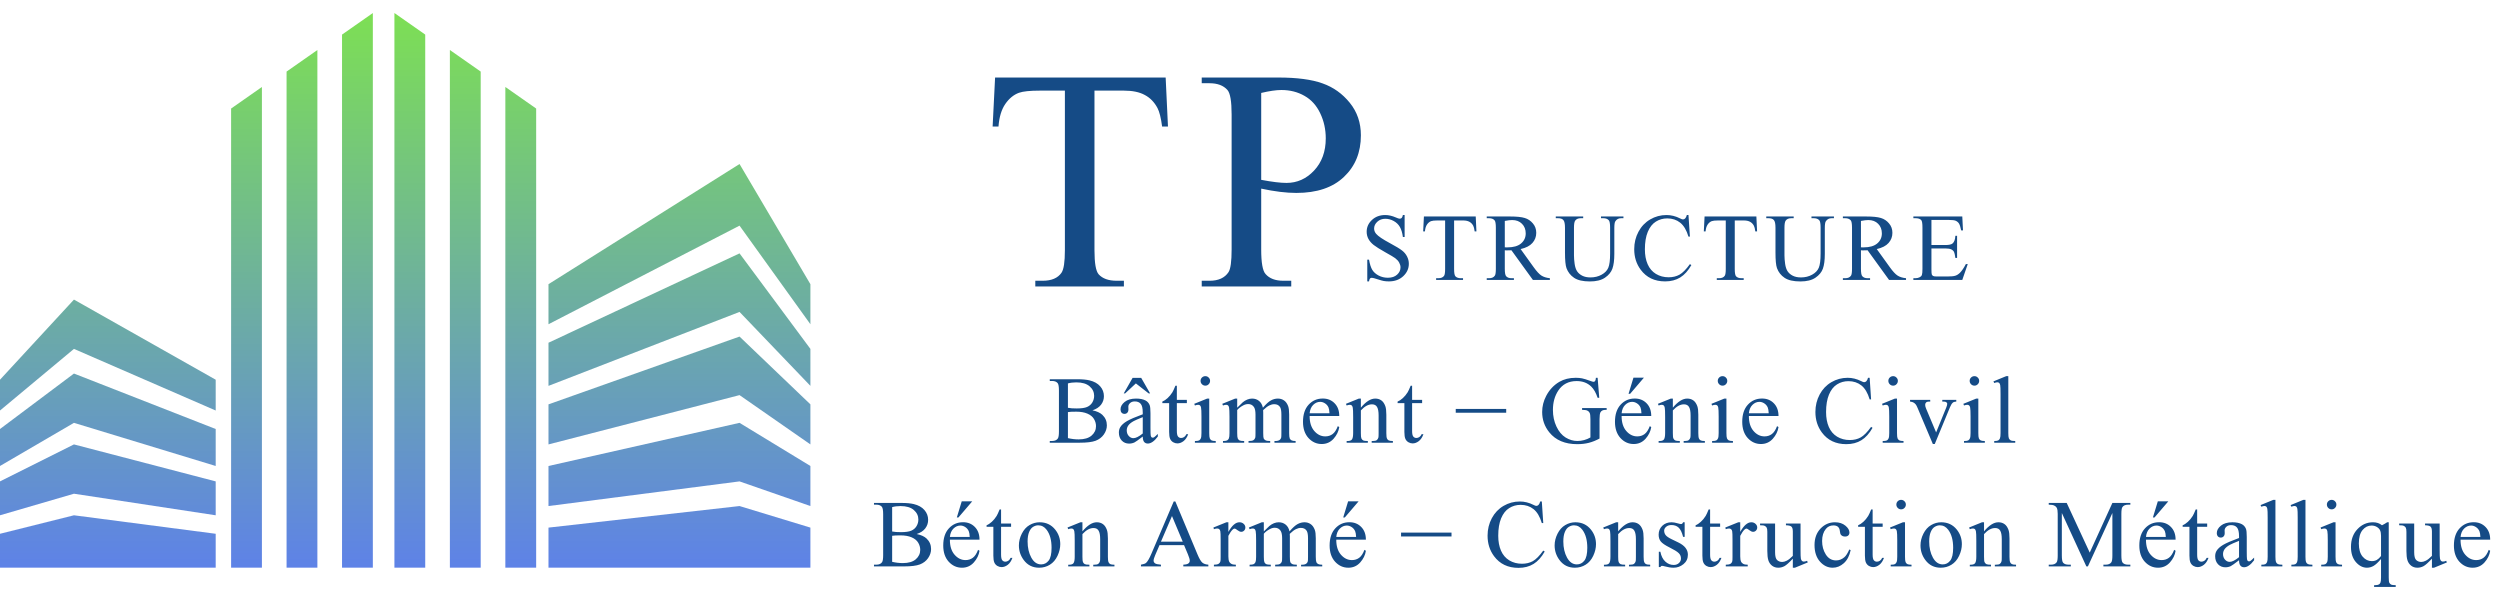 <svg width="384" height="91" viewBox="0 0 384 91" fill="none" xmlns="http://www.w3.org/2000/svg">
<path d="M0 58.323V63.056L11.359 53.59L33.131 63.056V58.323L11.359 46.017L0 58.323Z" fill="url(#paint0_linear_74_192)"/>
<path d="M0 71.575L11.359 64.949L33.131 71.575V65.895L11.359 57.376L0 65.895V71.575Z" fill="url(#paint1_linear_74_192)"/>
<path d="M0 73.942V79.148L11.359 75.835L33.131 79.148V73.942L11.359 68.262L0 73.942Z" fill="url(#paint2_linear_74_192)"/>
<path d="M0 87.194H33.131V81.988L11.359 79.148L0 81.988V87.194Z" fill="url(#paint3_linear_74_192)"/>
<path d="M35.498 16.672V87.194H40.23V13.359L35.498 16.672Z" fill="url(#paint4_linear_74_192)"/>
<path d="M44.017 10.993V87.194H48.75V7.68L44.017 10.993Z" fill="url(#paint5_linear_74_192)"/>
<path d="M57.269 2V87.194H52.536V5.313L57.269 2Z" fill="url(#paint6_linear_74_192)"/>
<path d="M60.582 2V87.194H65.315V5.313L60.582 2Z" fill="url(#paint7_linear_74_192)"/>
<path d="M69.102 7.68V87.194H73.835V10.993L69.102 7.68Z" fill="url(#paint8_linear_74_192)"/>
<path d="M82.354 16.672V87.194H77.621V13.359L82.354 16.672Z" fill="url(#paint9_linear_74_192)"/>
<path d="M84.247 81.041V87.194H124.478V81.041L113.592 77.728L84.247 81.041Z" fill="url(#paint10_linear_74_192)"/>
<path d="M84.247 71.575V77.728L113.592 73.942L124.478 77.728V71.575L113.592 64.949L84.247 71.575Z" fill="url(#paint11_linear_74_192)"/>
<path d="M84.247 62.109V68.262L113.592 60.689L124.478 68.262V62.109L113.592 51.697L84.247 62.109Z" fill="url(#paint12_linear_74_192)"/>
<path d="M84.247 59.269L113.592 47.91L124.478 59.269V53.59L113.592 38.917L84.247 52.643V59.269Z" fill="url(#paint13_linear_74_192)"/>
<path d="M84.247 43.65L113.592 25.192L124.478 43.65V49.803L113.592 34.658L84.247 49.803V43.65Z" fill="url(#paint14_linear_74_192)"/>
<path d="M215.75 33.029V36.401H215.484C215.398 35.754 215.242 35.238 215.017 34.855C214.797 34.471 214.48 34.167 214.068 33.942C213.656 33.717 213.23 33.604 212.789 33.604C212.29 33.604 211.878 33.757 211.552 34.064C211.226 34.366 211.063 34.711 211.063 35.099C211.063 35.397 211.166 35.667 211.372 35.912C211.67 36.271 212.376 36.75 213.493 37.349C214.404 37.838 215.024 38.215 215.355 38.478C215.691 38.737 215.947 39.044 216.124 39.398C216.306 39.753 216.397 40.124 216.397 40.513C216.397 41.251 216.11 41.888 215.535 42.425C214.964 42.957 214.229 43.223 213.328 43.223C213.045 43.223 212.779 43.201 212.53 43.158C212.381 43.134 212.072 43.048 211.602 42.899C211.138 42.746 210.843 42.669 210.718 42.669C210.598 42.669 210.502 42.705 210.431 42.777C210.364 42.849 210.313 42.998 210.28 43.223H210.014V39.88H210.28C210.404 40.58 210.572 41.105 210.783 41.454C210.994 41.799 211.315 42.087 211.746 42.317C212.182 42.547 212.659 42.662 213.177 42.662C213.776 42.662 214.248 42.504 214.593 42.188C214.943 41.871 215.118 41.498 215.118 41.066C215.118 40.827 215.051 40.584 214.917 40.34C214.787 40.096 214.583 39.868 214.305 39.657C214.119 39.513 213.608 39.209 212.774 38.744C211.94 38.275 211.346 37.901 210.991 37.623C210.641 37.345 210.375 37.038 210.193 36.703C210.011 36.367 209.92 35.998 209.92 35.595C209.92 34.896 210.189 34.294 210.725 33.791C211.262 33.283 211.945 33.029 212.774 33.029C213.292 33.029 213.841 33.156 214.42 33.41C214.689 33.53 214.878 33.59 214.988 33.59C215.113 33.59 215.214 33.554 215.29 33.482C215.372 33.405 215.437 33.254 215.484 33.029H215.75ZM226.671 33.252L226.779 35.538H226.506C226.453 35.135 226.381 34.848 226.29 34.675C226.142 34.397 225.943 34.194 225.694 34.064C225.449 33.93 225.126 33.863 224.723 33.863H223.35V41.311C223.35 41.91 223.415 42.283 223.544 42.432C223.726 42.633 224.007 42.734 224.385 42.734H224.723V43H220.589V42.734H220.935C221.347 42.734 221.639 42.609 221.812 42.36C221.917 42.207 221.97 41.857 221.97 41.311V33.863H220.798C220.343 33.863 220.019 33.896 219.827 33.964C219.578 34.054 219.365 34.23 219.188 34.488C219.01 34.747 218.905 35.097 218.871 35.538H218.598L218.713 33.252H226.671ZM238.06 43H235.457L232.157 38.442C231.913 38.452 231.714 38.457 231.561 38.457C231.498 38.457 231.431 38.457 231.359 38.457C231.288 38.452 231.213 38.447 231.137 38.442V41.275C231.137 41.888 231.204 42.269 231.338 42.418C231.52 42.629 231.793 42.734 232.157 42.734H232.538V43H228.362V42.734H228.728C229.14 42.734 229.435 42.6 229.612 42.331C229.713 42.183 229.763 41.831 229.763 41.275V34.977C229.763 34.364 229.696 33.983 229.562 33.834C229.375 33.623 229.097 33.518 228.728 33.518H228.362V33.252H231.913C232.948 33.252 233.71 33.328 234.199 33.482C234.693 33.63 235.11 33.908 235.45 34.316C235.795 34.718 235.968 35.2 235.968 35.761C235.968 36.36 235.771 36.88 235.378 37.321C234.99 37.762 234.386 38.073 233.566 38.255L235.579 41.052C236.039 41.694 236.435 42.12 236.766 42.331C237.096 42.542 237.528 42.676 238.06 42.734V43ZM231.137 37.989C231.228 37.989 231.307 37.992 231.374 37.996C231.441 37.996 231.496 37.996 231.539 37.996C232.469 37.996 233.169 37.795 233.638 37.393C234.113 36.99 234.35 36.477 234.35 35.854C234.35 35.245 234.158 34.752 233.775 34.373C233.396 33.99 232.893 33.798 232.265 33.798C231.987 33.798 231.611 33.844 231.137 33.935V37.989ZM245.911 33.518V33.252H249.361V33.518H248.995C248.611 33.518 248.317 33.678 248.111 33.999C248.01 34.148 247.96 34.493 247.96 35.035V38.989C247.96 39.966 247.861 40.726 247.665 41.267C247.473 41.804 247.092 42.267 246.522 42.655C245.956 43.038 245.185 43.23 244.207 43.23C243.143 43.23 242.335 43.045 241.784 42.676C241.233 42.307 240.843 41.811 240.612 41.188C240.459 40.762 240.382 39.962 240.382 38.787V34.977C240.382 34.378 240.299 33.985 240.131 33.798C239.968 33.611 239.702 33.518 239.333 33.518H238.966V33.252H243.179V33.518H242.805C242.403 33.518 242.115 33.645 241.942 33.899C241.823 34.071 241.763 34.431 241.763 34.977V39.226C241.763 39.604 241.796 40.038 241.863 40.527C241.935 41.016 242.062 41.397 242.244 41.67C242.426 41.943 242.688 42.169 243.028 42.346C243.373 42.523 243.795 42.612 244.293 42.612C244.931 42.612 245.501 42.473 246.004 42.195C246.507 41.917 246.85 41.562 247.032 41.131C247.219 40.695 247.313 39.959 247.313 38.924V34.977C247.313 34.368 247.245 33.987 247.111 33.834C246.924 33.623 246.646 33.518 246.277 33.518H245.911ZM259.348 33.029L259.571 36.343H259.348C259.051 35.351 258.626 34.637 258.075 34.201C257.524 33.765 256.863 33.547 256.091 33.547C255.444 33.547 254.859 33.712 254.337 34.042C253.815 34.368 253.403 34.891 253.101 35.61C252.803 36.329 252.655 37.222 252.655 38.291C252.655 39.173 252.796 39.938 253.079 40.584C253.362 41.231 253.786 41.728 254.351 42.073C254.922 42.418 255.571 42.59 256.3 42.59C256.932 42.59 257.491 42.456 257.975 42.188C258.459 41.914 258.991 41.375 259.571 40.57L259.793 40.714C259.305 41.581 258.734 42.216 258.083 42.619C257.431 43.022 256.657 43.223 255.76 43.223C254.145 43.223 252.894 42.624 252.008 41.426C251.346 40.534 251.016 39.485 251.016 38.277C251.016 37.304 251.234 36.41 251.67 35.595C252.106 34.781 252.705 34.15 253.467 33.705C254.234 33.254 255.07 33.029 255.976 33.029C256.681 33.029 257.376 33.201 258.061 33.547C258.262 33.652 258.406 33.705 258.492 33.705C258.622 33.705 258.734 33.659 258.83 33.568C258.955 33.439 259.043 33.259 259.096 33.029H259.348ZM269.78 33.252L269.888 35.538H269.614C269.562 35.135 269.49 34.848 269.399 34.675C269.25 34.397 269.051 34.194 268.802 34.064C268.558 33.93 268.234 33.863 267.832 33.863H266.459V41.311C266.459 41.91 266.523 42.283 266.653 42.432C266.835 42.633 267.115 42.734 267.494 42.734H267.832V43H263.698V42.734H264.043C264.455 42.734 264.748 42.609 264.92 42.36C265.026 42.207 265.078 41.857 265.078 41.311V33.863H263.906C263.451 33.863 263.128 33.896 262.936 33.964C262.687 34.054 262.473 34.23 262.296 34.488C262.119 34.747 262.013 35.097 261.98 35.538H261.707L261.822 33.252H269.78ZM278.242 33.518V33.252H281.693V33.518H281.326C280.943 33.518 280.648 33.678 280.442 33.999C280.341 34.148 280.291 34.493 280.291 35.035V38.989C280.291 39.966 280.193 40.726 279.996 41.267C279.805 41.804 279.423 42.267 278.853 42.655C278.288 43.038 277.516 43.23 276.538 43.23C275.474 43.23 274.667 43.045 274.116 42.676C273.564 42.307 273.174 41.811 272.944 41.188C272.79 40.762 272.714 39.962 272.714 38.787V34.977C272.714 34.378 272.63 33.985 272.462 33.798C272.299 33.611 272.033 33.518 271.664 33.518H271.298V33.252H275.51V33.518H275.136C274.734 33.518 274.446 33.645 274.274 33.899C274.154 34.071 274.094 34.431 274.094 34.977V39.226C274.094 39.604 274.128 40.038 274.195 40.527C274.267 41.016 274.394 41.397 274.576 41.67C274.758 41.943 275.019 42.169 275.359 42.346C275.704 42.523 276.126 42.612 276.625 42.612C277.262 42.612 277.832 42.473 278.336 42.195C278.839 41.917 279.181 41.562 279.364 41.131C279.55 40.695 279.644 39.959 279.644 38.924V34.977C279.644 34.368 279.577 33.987 279.443 33.834C279.256 33.623 278.978 33.518 278.609 33.518H278.242ZM292.765 43H290.162L286.863 38.442C286.618 38.452 286.419 38.457 286.266 38.457C286.204 38.457 286.136 38.457 286.065 38.457C285.993 38.452 285.918 38.447 285.842 38.442V41.275C285.842 41.888 285.909 42.269 286.043 42.418C286.225 42.629 286.498 42.734 286.863 42.734H287.244V43H283.067V42.734H283.433C283.846 42.734 284.14 42.6 284.318 42.331C284.418 42.183 284.469 41.831 284.469 41.275V34.977C284.469 34.364 284.402 33.983 284.267 33.834C284.08 33.623 283.802 33.518 283.433 33.518H283.067V33.252H286.618C287.653 33.252 288.415 33.328 288.904 33.482C289.398 33.63 289.815 33.908 290.155 34.316C290.5 34.718 290.673 35.2 290.673 35.761C290.673 36.36 290.476 36.88 290.083 37.321C289.695 37.762 289.091 38.073 288.272 38.255L290.284 41.052C290.745 41.694 291.14 42.12 291.471 42.331C291.801 42.542 292.233 42.676 292.765 42.734V43ZM285.842 37.989C285.933 37.989 286.012 37.992 286.079 37.996C286.146 37.996 286.201 37.996 286.244 37.996C287.174 37.996 287.874 37.795 288.343 37.393C288.818 36.99 289.055 36.477 289.055 35.854C289.055 35.245 288.863 34.752 288.48 34.373C288.101 33.99 287.598 33.798 286.97 33.798C286.692 33.798 286.316 33.844 285.842 33.935V37.989ZM296.669 33.784V37.637H298.811C299.367 37.637 299.739 37.553 299.926 37.385C300.175 37.165 300.314 36.777 300.343 36.221H300.609V39.614H300.343C300.276 39.139 300.209 38.835 300.141 38.701C300.055 38.533 299.914 38.401 299.717 38.306C299.521 38.21 299.219 38.162 298.811 38.162H296.669V41.375C296.669 41.807 296.688 42.07 296.727 42.166C296.765 42.257 296.832 42.331 296.928 42.389C297.024 42.442 297.206 42.468 297.474 42.468H299.128C299.679 42.468 300.079 42.43 300.328 42.353C300.578 42.276 300.817 42.125 301.047 41.9C301.344 41.603 301.649 41.155 301.96 40.556H302.248L301.407 43H293.894V42.734H294.239C294.469 42.734 294.687 42.679 294.893 42.569C295.047 42.492 295.15 42.377 295.203 42.224C295.26 42.07 295.289 41.756 295.289 41.282V34.948C295.289 34.33 295.227 33.949 295.102 33.805C294.929 33.614 294.642 33.518 294.239 33.518H293.894V33.252H301.407L301.515 35.387H301.234C301.133 34.874 301.021 34.522 300.896 34.33C300.776 34.138 300.597 33.992 300.357 33.892C300.165 33.82 299.827 33.784 299.343 33.784H296.669Z" fill="#154B86"/>
<path d="M167.801 63.025C168.477 63.169 168.982 63.399 169.318 63.715C169.783 64.156 170.015 64.695 170.015 65.333C170.015 65.817 169.862 66.282 169.555 66.728C169.248 67.168 168.826 67.492 168.29 67.698C167.758 67.899 166.943 68 165.845 68H161.244V67.734H161.611C162.018 67.734 162.311 67.605 162.488 67.346C162.598 67.178 162.653 66.821 162.653 66.275V59.977C162.653 59.373 162.584 58.992 162.445 58.834C162.258 58.623 161.98 58.518 161.611 58.518H161.244V58.252H165.457C166.243 58.252 166.873 58.309 167.348 58.424C168.067 58.597 168.616 58.904 168.994 59.344C169.373 59.781 169.562 60.284 169.562 60.854C169.562 61.343 169.413 61.782 169.116 62.17C168.819 62.553 168.381 62.838 167.801 63.025ZM164.034 62.637C164.211 62.671 164.412 62.697 164.638 62.716C164.868 62.73 165.119 62.738 165.392 62.738C166.092 62.738 166.617 62.663 166.967 62.515C167.321 62.361 167.592 62.129 167.779 61.818C167.966 61.506 168.06 61.166 168.06 60.797C168.06 60.226 167.827 59.74 167.362 59.337C166.897 58.935 166.219 58.733 165.328 58.733C164.848 58.733 164.417 58.786 164.034 58.892V62.637ZM164.034 67.296C164.59 67.425 165.138 67.49 165.68 67.49C166.547 67.49 167.209 67.296 167.664 66.907C168.119 66.514 168.347 66.03 168.347 65.455C168.347 65.076 168.244 64.712 168.038 64.362C167.832 64.013 167.496 63.737 167.032 63.536C166.567 63.334 165.992 63.234 165.306 63.234C165.009 63.234 164.755 63.239 164.544 63.248C164.333 63.258 164.163 63.275 164.034 63.298V67.296ZM175.527 67.051C174.851 67.573 174.427 67.875 174.254 67.957C173.995 68.077 173.72 68.137 173.427 68.137C172.972 68.137 172.596 67.981 172.299 67.669C172.006 67.358 171.86 66.948 171.86 66.44C171.86 66.119 171.932 65.841 172.076 65.606C172.272 65.28 172.613 64.973 173.097 64.686C173.586 64.398 174.396 64.049 175.527 63.636V63.377C175.527 62.721 175.421 62.27 175.21 62.026C175.004 61.782 174.702 61.659 174.304 61.659C174.003 61.659 173.763 61.741 173.586 61.904C173.403 62.067 173.312 62.254 173.312 62.465L173.327 62.882C173.327 63.102 173.269 63.272 173.154 63.392C173.044 63.512 172.898 63.572 172.716 63.572C172.538 63.572 172.392 63.509 172.277 63.385C172.167 63.26 172.112 63.09 172.112 62.874C172.112 62.462 172.323 62.084 172.744 61.738C173.166 61.393 173.758 61.221 174.52 61.221C175.105 61.221 175.584 61.319 175.958 61.516C176.241 61.664 176.449 61.897 176.583 62.213C176.67 62.419 176.713 62.841 176.713 63.478V65.714C176.713 66.342 176.725 66.728 176.749 66.871C176.773 67.01 176.811 67.104 176.864 67.152C176.921 67.2 176.986 67.224 177.058 67.224C177.135 67.224 177.202 67.207 177.259 67.173C177.36 67.111 177.554 66.936 177.841 66.648V67.051C177.305 67.77 176.792 68.129 176.303 68.129C176.068 68.129 175.881 68.048 175.742 67.885C175.603 67.722 175.531 67.444 175.527 67.051ZM175.527 66.584V64.075C174.803 64.362 174.336 64.566 174.125 64.686C173.746 64.897 173.475 65.117 173.312 65.347C173.149 65.577 173.068 65.829 173.068 66.102C173.068 66.447 173.171 66.735 173.377 66.965C173.583 67.19 173.82 67.303 174.089 67.303C174.453 67.303 174.932 67.063 175.527 66.584ZM173.967 58.043H175.289L176.655 60.423H176.432L174.47 58.892L172.824 60.423H172.608L173.967 58.043ZM180.765 59.251V61.415H182.303V61.918H180.765V66.188C180.765 66.615 180.825 66.903 180.945 67.051C181.069 67.2 181.228 67.274 181.419 67.274C181.577 67.274 181.731 67.226 181.879 67.13C182.028 67.029 182.143 66.883 182.224 66.692H182.505C182.337 67.161 182.1 67.516 181.793 67.756C181.486 67.99 181.17 68.108 180.844 68.108C180.624 68.108 180.408 68.048 180.197 67.928C179.986 67.803 179.83 67.629 179.73 67.403C179.629 67.173 179.579 66.821 179.579 66.347V61.918H178.536V61.681C178.8 61.575 179.068 61.398 179.342 61.149C179.62 60.895 179.866 60.595 180.082 60.25C180.192 60.068 180.346 59.735 180.542 59.251H180.765ZM185.141 57.777C185.342 57.777 185.512 57.849 185.651 57.993C185.795 58.132 185.867 58.302 185.867 58.503C185.867 58.705 185.795 58.877 185.651 59.021C185.512 59.165 185.342 59.237 185.141 59.237C184.94 59.237 184.767 59.165 184.623 59.021C184.479 58.877 184.408 58.705 184.408 58.503C184.408 58.302 184.477 58.132 184.616 57.993C184.76 57.849 184.935 57.777 185.141 57.777ZM185.738 61.221V66.512C185.738 66.924 185.766 67.2 185.824 67.339C185.886 67.473 185.975 67.573 186.09 67.641C186.21 67.708 186.425 67.741 186.737 67.741V68H183.538V67.741C183.859 67.741 184.074 67.71 184.185 67.648C184.295 67.585 184.381 67.482 184.444 67.339C184.511 67.195 184.544 66.919 184.544 66.512V63.974C184.544 63.26 184.523 62.798 184.479 62.587C184.446 62.433 184.393 62.328 184.321 62.27C184.249 62.208 184.151 62.177 184.027 62.177C183.892 62.177 183.729 62.213 183.538 62.285L183.437 62.026L185.421 61.221H185.738ZM190.034 62.623C190.513 62.143 190.796 61.868 190.883 61.796C191.098 61.614 191.331 61.472 191.58 61.372C191.829 61.271 192.076 61.221 192.32 61.221C192.732 61.221 193.087 61.341 193.384 61.58C193.681 61.82 193.88 62.167 193.981 62.623C194.475 62.047 194.892 61.671 195.232 61.494C195.572 61.312 195.922 61.221 196.281 61.221C196.631 61.221 196.94 61.312 197.209 61.494C197.482 61.671 197.698 61.964 197.856 62.371C197.961 62.649 198.014 63.085 198.014 63.679V66.512C198.014 66.924 198.045 67.207 198.107 67.36C198.155 67.466 198.244 67.557 198.373 67.633C198.503 67.705 198.714 67.741 199.006 67.741V68H195.757V67.741H195.893C196.176 67.741 196.396 67.686 196.555 67.576C196.665 67.499 196.744 67.377 196.792 67.209C196.811 67.128 196.821 66.895 196.821 66.512V63.679C196.821 63.143 196.756 62.764 196.627 62.544C196.44 62.237 196.14 62.084 195.728 62.084C195.474 62.084 195.217 62.148 194.959 62.278C194.705 62.402 194.396 62.637 194.031 62.982L194.017 63.061L194.031 63.37V66.512C194.031 66.962 194.055 67.243 194.103 67.353C194.156 67.463 194.252 67.557 194.391 67.633C194.53 67.705 194.767 67.741 195.102 67.741V68H191.774V67.741C192.138 67.741 192.387 67.698 192.522 67.612C192.661 67.525 192.756 67.396 192.809 67.224C192.833 67.142 192.845 66.905 192.845 66.512V63.679C192.845 63.143 192.766 62.757 192.608 62.522C192.397 62.215 192.102 62.062 191.724 62.062C191.465 62.062 191.208 62.131 190.954 62.27C190.557 62.481 190.25 62.718 190.034 62.982V66.512C190.034 66.943 190.063 67.224 190.12 67.353C190.183 67.482 190.271 67.581 190.386 67.648C190.506 67.71 190.746 67.741 191.105 67.741V68H187.849V67.741C188.151 67.741 188.362 67.71 188.481 67.648C188.601 67.581 188.692 67.478 188.755 67.339C188.817 67.195 188.848 66.919 188.848 66.512V63.996C188.848 63.272 188.826 62.805 188.783 62.594C188.75 62.436 188.697 62.328 188.625 62.27C188.553 62.208 188.455 62.177 188.33 62.177C188.196 62.177 188.036 62.213 187.849 62.285L187.741 62.026L189.725 61.221H190.034V62.623ZM201.16 63.895C201.156 64.873 201.393 65.64 201.872 66.196C202.351 66.751 202.915 67.029 203.562 67.029C203.993 67.029 204.367 66.912 204.683 66.677C205.004 66.438 205.273 66.03 205.488 65.455L205.711 65.599C205.61 66.255 205.318 66.855 204.834 67.396C204.35 67.933 203.744 68.201 203.015 68.201C202.224 68.201 201.546 67.895 200.981 67.281C200.42 66.663 200.14 65.834 200.14 64.794C200.14 63.667 200.427 62.79 201.002 62.163C201.582 61.53 202.308 61.214 203.181 61.214C203.919 61.214 204.525 61.458 204.999 61.947C205.474 62.431 205.711 63.08 205.711 63.895H201.16ZM201.16 63.478H204.209C204.185 63.056 204.134 62.759 204.058 62.587C203.938 62.318 203.758 62.107 203.518 61.954C203.284 61.801 203.037 61.724 202.778 61.724C202.38 61.724 202.023 61.88 201.707 62.191C201.395 62.498 201.213 62.927 201.16 63.478ZM209.03 62.615C209.802 61.686 210.537 61.221 211.237 61.221C211.597 61.221 211.906 61.312 212.164 61.494C212.423 61.671 212.629 61.966 212.783 62.378C212.888 62.666 212.941 63.107 212.941 63.701V66.512C212.941 66.929 212.974 67.212 213.041 67.36C213.094 67.48 213.178 67.573 213.293 67.641C213.413 67.708 213.631 67.741 213.947 67.741V68H210.691V67.741H210.827C211.134 67.741 211.347 67.696 211.467 67.605C211.592 67.509 211.678 67.37 211.726 67.188C211.745 67.116 211.755 66.891 211.755 66.512V63.816C211.755 63.217 211.676 62.783 211.517 62.515C211.364 62.242 211.103 62.105 210.734 62.105C210.164 62.105 209.596 62.417 209.03 63.04V66.512C209.03 66.958 209.056 67.233 209.109 67.339C209.176 67.478 209.267 67.581 209.382 67.648C209.502 67.71 209.742 67.741 210.101 67.741V68H206.845V67.741H206.988C207.324 67.741 207.549 67.657 207.664 67.49C207.784 67.317 207.844 66.991 207.844 66.512V64.068C207.844 63.277 207.825 62.795 207.786 62.623C207.753 62.45 207.698 62.333 207.621 62.27C207.549 62.208 207.451 62.177 207.326 62.177C207.192 62.177 207.032 62.213 206.845 62.285L206.737 62.026L208.721 61.221H209.03V62.615ZM216.9 59.251V61.415H218.438V61.918H216.9V66.188C216.9 66.615 216.96 66.903 217.079 67.051C217.204 67.2 217.362 67.274 217.554 67.274C217.712 67.274 217.865 67.226 218.014 67.13C218.163 67.029 218.278 66.883 218.359 66.692H218.639C218.472 67.161 218.234 67.516 217.928 67.756C217.621 67.99 217.305 68.108 216.979 68.108C216.758 68.108 216.543 68.048 216.332 67.928C216.121 67.803 215.965 67.629 215.864 67.403C215.764 67.173 215.713 66.821 215.713 66.347V61.918H214.671V61.681C214.935 61.575 215.203 61.398 215.476 61.149C215.754 60.895 216.001 60.595 216.217 60.25C216.327 60.068 216.48 59.735 216.677 59.251H216.9ZM231.352 63.399H223.602V62.81H231.352V63.399ZM245.395 58.029L245.646 61.106H245.395C245.141 60.339 244.812 59.761 244.41 59.373C243.83 58.812 243.085 58.532 242.174 58.532C240.933 58.532 239.989 59.023 239.342 60.006C238.8 60.835 238.529 61.822 238.529 62.968C238.529 63.898 238.709 64.746 239.068 65.513C239.428 66.279 239.898 66.843 240.477 67.202C241.062 67.557 241.661 67.734 242.275 67.734C242.634 67.734 242.982 67.689 243.317 67.597C243.653 67.506 243.976 67.372 244.288 67.195V64.377C244.288 63.888 244.249 63.569 244.173 63.421C244.101 63.267 243.986 63.152 243.828 63.076C243.674 62.994 243.401 62.953 243.008 62.953V62.68H246.782V62.953H246.602C246.229 62.953 245.972 63.078 245.833 63.327C245.737 63.505 245.689 63.854 245.689 64.377V67.36C245.138 67.657 244.594 67.875 244.058 68.014C243.521 68.153 242.924 68.223 242.268 68.223C240.384 68.223 238.953 67.619 237.976 66.411C237.242 65.505 236.876 64.461 236.876 63.277C236.876 62.419 237.082 61.597 237.494 60.811C237.983 59.877 238.654 59.158 239.507 58.654C240.221 58.237 241.065 58.029 242.037 58.029C242.392 58.029 242.713 58.058 243.001 58.115C243.293 58.173 243.705 58.3 244.237 58.496C244.506 58.597 244.685 58.647 244.776 58.647C244.868 58.647 244.944 58.606 245.007 58.525C245.074 58.439 245.114 58.273 245.129 58.029H245.395ZM249.08 63.895C249.076 64.873 249.313 65.64 249.792 66.196C250.271 66.751 250.834 67.029 251.481 67.029C251.913 67.029 252.287 66.912 252.603 66.677C252.924 66.438 253.192 66.03 253.408 65.455L253.631 65.599C253.53 66.255 253.238 66.855 252.754 67.396C252.27 67.933 251.664 68.201 250.935 68.201C250.144 68.201 249.466 67.895 248.901 67.281C248.34 66.663 248.06 65.834 248.06 64.794C248.06 63.667 248.347 62.79 248.922 62.163C249.502 61.53 250.228 61.214 251.1 61.214C251.839 61.214 252.445 61.458 252.919 61.947C253.394 62.431 253.631 63.08 253.631 63.895H249.08ZM249.08 63.478H252.128C252.105 63.056 252.054 62.759 251.978 62.587C251.858 62.318 251.678 62.107 251.438 61.954C251.203 61.801 250.957 61.724 250.698 61.724C250.3 61.724 249.943 61.88 249.627 62.191C249.315 62.498 249.133 62.927 249.08 63.478ZM252.509 58.007L250.389 60.487H250.144L250.899 58.007H252.509ZM256.95 62.615C257.722 61.686 258.457 61.221 259.157 61.221C259.516 61.221 259.826 61.312 260.084 61.494C260.343 61.671 260.549 61.966 260.703 62.378C260.808 62.666 260.861 63.107 260.861 63.701V66.512C260.861 66.929 260.894 67.212 260.961 67.36C261.014 67.48 261.098 67.573 261.213 67.641C261.333 67.708 261.551 67.741 261.867 67.741V68H258.611V67.741H258.747C259.054 67.741 259.267 67.696 259.387 67.605C259.512 67.509 259.598 67.37 259.646 67.188C259.665 67.116 259.675 66.891 259.675 66.512V63.816C259.675 63.217 259.596 62.783 259.437 62.515C259.284 62.242 259.023 62.105 258.654 62.105C258.083 62.105 257.516 62.417 256.95 63.04V66.512C256.95 66.958 256.976 67.233 257.029 67.339C257.096 67.478 257.187 67.581 257.302 67.648C257.422 67.71 257.662 67.741 258.021 67.741V68H254.765V67.741H254.908C255.244 67.741 255.469 67.657 255.584 67.49C255.704 67.317 255.764 66.991 255.764 66.512V64.068C255.764 63.277 255.745 62.795 255.706 62.623C255.673 62.45 255.618 62.333 255.541 62.27C255.469 62.208 255.371 62.177 255.246 62.177C255.112 62.177 254.951 62.213 254.765 62.285L254.657 62.026L256.641 61.221H256.95V62.615ZM264.582 57.777C264.784 57.777 264.954 57.849 265.093 57.993C265.237 58.132 265.308 58.302 265.308 58.503C265.308 58.705 265.237 58.877 265.093 59.021C264.954 59.165 264.784 59.237 264.582 59.237C264.381 59.237 264.209 59.165 264.065 59.021C263.921 58.877 263.849 58.705 263.849 58.503C263.849 58.302 263.919 58.132 264.058 57.993C264.201 57.849 264.376 57.777 264.582 57.777ZM265.179 61.221V66.512C265.179 66.924 265.208 67.2 265.265 67.339C265.328 67.473 265.416 67.573 265.531 67.641C265.651 67.708 265.867 67.741 266.178 67.741V68H262.979V67.741C263.3 67.741 263.516 67.71 263.626 67.648C263.736 67.585 263.823 67.482 263.885 67.339C263.952 67.195 263.986 66.919 263.986 66.512V63.974C263.986 63.26 263.964 62.798 263.921 62.587C263.887 62.433 263.835 62.328 263.763 62.27C263.691 62.208 263.593 62.177 263.468 62.177C263.334 62.177 263.171 62.213 262.979 62.285L262.879 62.026L264.863 61.221H265.179ZM268.627 63.895C268.623 64.873 268.86 65.64 269.339 66.196C269.818 66.751 270.382 67.029 271.029 67.029C271.46 67.029 271.834 66.912 272.15 66.677C272.471 66.438 272.74 66.03 272.955 65.455L273.178 65.599C273.077 66.255 272.785 66.855 272.301 67.396C271.817 67.933 271.211 68.201 270.482 68.201C269.691 68.201 269.013 67.895 268.448 67.281C267.887 66.663 267.607 65.834 267.607 64.794C267.607 63.667 267.894 62.79 268.469 62.163C269.049 61.53 269.775 61.214 270.648 61.214C271.386 61.214 271.992 61.458 272.466 61.947C272.941 62.431 273.178 63.08 273.178 63.895H268.627ZM268.627 63.478H271.676C271.652 63.056 271.601 62.759 271.525 62.587C271.405 62.318 271.225 62.107 270.985 61.954C270.751 61.801 270.504 61.724 270.245 61.724C269.847 61.724 269.49 61.88 269.174 62.191C268.862 62.498 268.68 62.927 268.627 63.478ZM287.178 58.029L287.4 61.343H287.178C286.88 60.351 286.456 59.637 285.905 59.201C285.354 58.765 284.693 58.547 283.921 58.547C283.274 58.547 282.689 58.712 282.167 59.042C281.644 59.368 281.232 59.891 280.93 60.61C280.633 61.329 280.485 62.222 280.485 63.291C280.485 64.173 280.626 64.938 280.909 65.585C281.192 66.231 281.616 66.728 282.181 67.073C282.752 67.418 283.401 67.59 284.129 67.59C284.762 67.59 285.32 67.456 285.804 67.188C286.289 66.915 286.821 66.375 287.4 65.57L287.623 65.714C287.134 66.581 286.564 67.216 285.912 67.619C285.261 68.022 284.486 68.223 283.59 68.223C281.975 68.223 280.724 67.624 279.838 66.426C279.176 65.534 278.846 64.485 278.846 63.277C278.846 62.304 279.064 61.41 279.5 60.595C279.936 59.781 280.535 59.15 281.297 58.705C282.064 58.254 282.9 58.029 283.806 58.029C284.51 58.029 285.205 58.201 285.891 58.547C286.092 58.652 286.236 58.705 286.322 58.705C286.451 58.705 286.564 58.659 286.66 58.568C286.785 58.439 286.873 58.259 286.926 58.029H287.178ZM290.784 57.777C290.985 57.777 291.156 57.849 291.295 57.993C291.438 58.132 291.51 58.302 291.51 58.503C291.51 58.705 291.438 58.877 291.295 59.021C291.156 59.165 290.985 59.237 290.784 59.237C290.583 59.237 290.41 59.165 290.267 59.021C290.123 58.877 290.051 58.705 290.051 58.503C290.051 58.302 290.12 58.132 290.259 57.993C290.403 57.849 290.578 57.777 290.784 57.777ZM291.381 61.221V66.512C291.381 66.924 291.41 67.2 291.467 67.339C291.529 67.473 291.618 67.573 291.733 67.641C291.853 67.708 292.069 67.741 292.38 67.741V68H289.181V67.741C289.502 67.741 289.718 67.71 289.828 67.648C289.938 67.585 290.024 67.482 290.087 67.339C290.154 67.195 290.187 66.919 290.187 66.512V63.974C290.187 63.26 290.166 62.798 290.123 62.587C290.089 62.433 290.036 62.328 289.965 62.27C289.893 62.208 289.794 62.177 289.67 62.177C289.536 62.177 289.373 62.213 289.181 62.285L289.08 62.026L291.064 61.221H291.381ZM293.384 61.415H296.483V61.681H296.281C296.094 61.681 295.951 61.726 295.85 61.818C295.754 61.908 295.706 62.031 295.706 62.184C295.706 62.352 295.757 62.551 295.857 62.781L297.388 66.418L298.927 62.644C299.037 62.376 299.092 62.172 299.092 62.033C299.092 61.966 299.073 61.911 299.035 61.868C298.982 61.796 298.915 61.748 298.833 61.724C298.752 61.695 298.587 61.681 298.337 61.681V61.415H300.487V61.681C300.238 61.7 300.065 61.75 299.969 61.832C299.802 61.976 299.651 62.215 299.516 62.551L297.18 68.201H296.885L294.534 62.644C294.429 62.385 294.328 62.201 294.233 62.091C294.137 61.976 294.014 61.88 293.866 61.803C293.784 61.76 293.624 61.719 293.384 61.681V61.415ZM303.274 57.777C303.475 57.777 303.645 57.849 303.784 57.993C303.928 58.132 304 58.302 304 58.503C304 58.705 303.928 58.877 303.784 59.021C303.645 59.165 303.475 59.237 303.274 59.237C303.073 59.237 302.9 59.165 302.756 59.021C302.613 58.877 302.541 58.705 302.541 58.503C302.541 58.302 302.61 58.132 302.749 57.993C302.893 57.849 303.068 57.777 303.274 57.777ZM303.871 61.221V66.512C303.871 66.924 303.899 67.2 303.957 67.339C304.019 67.473 304.108 67.573 304.223 67.641C304.343 67.708 304.558 67.741 304.87 67.741V68H301.671V67.741C301.992 67.741 302.208 67.71 302.318 67.648C302.428 67.585 302.514 67.482 302.577 67.339C302.644 67.195 302.677 66.919 302.677 66.512V63.974C302.677 63.26 302.656 62.798 302.613 62.587C302.579 62.433 302.526 62.328 302.454 62.27C302.383 62.208 302.284 62.177 302.16 62.177C302.025 62.177 301.863 62.213 301.671 62.285L301.57 62.026L303.554 61.221H303.871ZM308.476 57.777V66.512C308.476 66.924 308.505 67.197 308.563 67.331C308.625 67.466 308.718 67.569 308.843 67.641C308.968 67.708 309.2 67.741 309.54 67.741V68H306.313V67.741C306.615 67.741 306.821 67.71 306.931 67.648C307.041 67.585 307.127 67.482 307.19 67.339C307.252 67.195 307.283 66.919 307.283 66.512V60.531C307.283 59.788 307.266 59.333 307.233 59.165C307.199 58.992 307.144 58.875 307.067 58.812C306.996 58.75 306.902 58.719 306.787 58.719C306.662 58.719 306.504 58.757 306.313 58.834L306.19 58.583L308.153 57.777H308.476Z" fill="#154B86"/>
<path d="M140.801 82.025C141.477 82.169 141.982 82.399 142.318 82.715C142.783 83.156 143.015 83.695 143.015 84.333C143.015 84.817 142.862 85.282 142.555 85.728C142.248 86.168 141.826 86.492 141.29 86.698C140.758 86.899 139.943 87 138.845 87H134.244V86.734H134.611C135.018 86.734 135.311 86.605 135.488 86.346C135.598 86.178 135.653 85.821 135.653 85.275V78.977C135.653 78.373 135.584 77.992 135.445 77.834C135.258 77.623 134.98 77.518 134.611 77.518H134.244V77.252H138.457C139.243 77.252 139.873 77.309 140.348 77.424C141.067 77.597 141.616 77.904 141.994 78.344C142.373 78.781 142.562 79.284 142.562 79.854C142.562 80.343 142.413 80.781 142.116 81.17C141.819 81.553 141.381 81.838 140.801 82.025ZM137.034 81.637C137.211 81.671 137.412 81.697 137.638 81.716C137.868 81.731 138.119 81.738 138.392 81.738C139.092 81.738 139.617 81.663 139.967 81.515C140.321 81.362 140.592 81.129 140.779 80.817C140.966 80.506 141.06 80.166 141.06 79.797C141.06 79.226 140.827 78.74 140.362 78.337C139.897 77.935 139.219 77.733 138.328 77.733C137.848 77.733 137.417 77.786 137.034 77.892V81.637ZM137.034 86.296C137.59 86.425 138.138 86.49 138.68 86.49C139.547 86.49 140.209 86.296 140.664 85.907C141.119 85.514 141.347 85.03 141.347 84.455C141.347 84.076 141.244 83.712 141.038 83.362C140.832 83.013 140.496 82.737 140.032 82.536C139.567 82.334 138.992 82.234 138.306 82.234C138.009 82.234 137.755 82.239 137.544 82.248C137.333 82.258 137.163 82.275 137.034 82.298V86.296ZM145.903 82.895C145.898 83.873 146.135 84.64 146.614 85.196C147.094 85.751 147.657 86.029 148.304 86.029C148.735 86.029 149.109 85.912 149.425 85.677C149.746 85.438 150.015 85.03 150.23 84.455L150.453 84.599C150.353 85.255 150.06 85.855 149.576 86.396C149.092 86.933 148.486 87.201 147.757 87.201C146.967 87.201 146.288 86.895 145.723 86.281C145.162 85.663 144.882 84.834 144.882 83.794C144.882 82.668 145.169 81.79 145.744 81.163C146.324 80.53 147.05 80.214 147.923 80.214C148.661 80.214 149.267 80.458 149.742 80.947C150.216 81.431 150.453 82.08 150.453 82.895H145.903ZM145.903 82.478H148.951C148.927 82.056 148.876 81.759 148.8 81.587C148.68 81.318 148.5 81.107 148.261 80.954C148.026 80.801 147.779 80.724 147.52 80.724C147.122 80.724 146.765 80.88 146.449 81.191C146.137 81.498 145.955 81.927 145.903 82.478ZM149.332 77.007L147.211 79.487H146.967L147.721 77.007H149.332ZM153.765 78.251V80.415H155.303V80.918H153.765V85.188C153.765 85.615 153.825 85.903 153.945 86.051C154.069 86.2 154.228 86.274 154.419 86.274C154.577 86.274 154.731 86.226 154.879 86.13C155.028 86.029 155.143 85.883 155.224 85.692H155.505C155.337 86.161 155.1 86.516 154.793 86.756C154.486 86.99 154.17 87.108 153.844 87.108C153.624 87.108 153.408 87.048 153.197 86.928C152.986 86.803 152.83 86.629 152.73 86.403C152.629 86.173 152.579 85.821 152.579 85.347V80.918H151.536V80.681C151.8 80.576 152.068 80.398 152.342 80.149C152.62 79.895 152.866 79.595 153.082 79.25C153.192 79.068 153.346 78.735 153.542 78.251H153.765ZM159.686 80.221C160.683 80.221 161.484 80.599 162.088 81.357C162.6 82.004 162.857 82.746 162.857 83.585C162.857 84.175 162.715 84.771 162.433 85.375C162.15 85.979 161.759 86.434 161.261 86.741C160.767 87.048 160.216 87.201 159.607 87.201C158.615 87.201 157.827 86.806 157.242 86.015C156.749 85.349 156.502 84.601 156.502 83.772C156.502 83.168 156.65 82.569 156.947 81.975C157.249 81.376 157.645 80.935 158.134 80.652C158.622 80.365 159.14 80.221 159.686 80.221ZM159.464 80.688C159.21 80.688 158.953 80.765 158.694 80.918C158.44 81.067 158.234 81.33 158.076 81.709C157.918 82.088 157.839 82.574 157.839 83.168C157.839 84.127 158.028 84.954 158.407 85.648C158.79 86.343 159.293 86.691 159.917 86.691C160.381 86.691 160.765 86.499 161.067 86.116C161.369 85.732 161.52 85.073 161.52 84.139C161.52 82.969 161.268 82.049 160.765 81.378C160.425 80.918 159.991 80.688 159.464 80.688ZM166.262 81.615C167.034 80.686 167.769 80.221 168.469 80.221C168.829 80.221 169.138 80.312 169.396 80.494C169.655 80.671 169.861 80.966 170.015 81.378C170.12 81.666 170.173 82.107 170.173 82.701V85.512C170.173 85.929 170.206 86.212 170.274 86.36C170.326 86.48 170.41 86.573 170.525 86.641C170.645 86.708 170.863 86.741 171.179 86.741V87H167.923V86.741H168.059C168.366 86.741 168.579 86.696 168.699 86.605C168.824 86.509 168.91 86.37 168.958 86.188C168.977 86.116 168.987 85.891 168.987 85.512V82.816C168.987 82.217 168.908 81.783 168.749 81.515C168.596 81.242 168.335 81.105 167.966 81.105C167.396 81.105 166.828 81.417 166.262 82.04V85.512C166.262 85.958 166.288 86.233 166.341 86.339C166.408 86.478 166.499 86.581 166.614 86.648C166.734 86.71 166.974 86.741 167.333 86.741V87H164.077V86.741H164.22C164.556 86.741 164.781 86.657 164.896 86.49C165.016 86.317 165.076 85.991 165.076 85.512V83.068C165.076 82.277 165.057 81.795 165.018 81.623C164.985 81.45 164.93 81.333 164.853 81.27C164.781 81.208 164.683 81.177 164.558 81.177C164.424 81.177 164.264 81.213 164.077 81.285L163.969 81.026L165.953 80.221H166.262V81.615ZM181.872 83.736H178.098L177.436 85.275C177.273 85.653 177.192 85.936 177.192 86.123C177.192 86.272 177.261 86.403 177.4 86.518C177.544 86.629 177.851 86.701 178.321 86.734V87H175.251V86.734C175.658 86.662 175.922 86.569 176.042 86.454C176.286 86.224 176.557 85.756 176.854 85.052L180.283 77.029H180.535L183.928 85.138C184.201 85.79 184.448 86.214 184.668 86.41C184.894 86.602 185.205 86.71 185.603 86.734V87H181.757V86.734C182.145 86.715 182.406 86.65 182.54 86.54C182.679 86.43 182.749 86.296 182.749 86.137C182.749 85.926 182.653 85.593 182.461 85.138L181.872 83.736ZM181.671 83.204L180.017 79.265L178.321 83.204H181.671ZM188.678 80.221V81.702C189.229 80.714 189.794 80.221 190.374 80.221C190.638 80.221 190.856 80.302 191.028 80.465C191.201 80.623 191.287 80.808 191.287 81.019C191.287 81.206 191.225 81.364 191.1 81.493C190.976 81.623 190.827 81.687 190.655 81.687C190.487 81.687 190.297 81.606 190.087 81.443C189.88 81.275 189.727 81.191 189.626 81.191C189.54 81.191 189.447 81.239 189.346 81.335C189.13 81.532 188.908 81.855 188.678 82.306V85.462C188.678 85.826 188.723 86.101 188.814 86.288C188.876 86.418 188.987 86.525 189.145 86.612C189.303 86.698 189.531 86.741 189.828 86.741V87H186.456V86.741C186.792 86.741 187.041 86.689 187.204 86.583C187.324 86.506 187.407 86.384 187.455 86.216C187.479 86.135 187.491 85.903 187.491 85.519V82.967C187.491 82.2 187.475 81.745 187.441 81.601C187.412 81.453 187.355 81.345 187.269 81.278C187.187 81.21 187.084 81.177 186.959 81.177C186.811 81.177 186.643 81.213 186.456 81.285L186.384 81.026L188.376 80.221H188.678ZM194.124 81.623C194.604 81.143 194.887 80.868 194.973 80.796C195.188 80.614 195.421 80.472 195.67 80.372C195.919 80.271 196.166 80.221 196.411 80.221C196.823 80.221 197.177 80.341 197.475 80.58C197.772 80.82 197.971 81.167 198.071 81.623C198.565 81.047 198.982 80.671 199.322 80.494C199.662 80.312 200.012 80.221 200.372 80.221C200.722 80.221 201.031 80.312 201.299 80.494C201.572 80.671 201.788 80.964 201.946 81.371C202.052 81.649 202.104 82.085 202.104 82.679V85.512C202.104 85.924 202.135 86.207 202.198 86.36C202.246 86.466 202.334 86.557 202.464 86.633C202.593 86.705 202.804 86.741 203.096 86.741V87H199.847V86.741H199.983C200.266 86.741 200.487 86.686 200.645 86.576C200.755 86.499 200.834 86.377 200.882 86.209C200.901 86.128 200.911 85.895 200.911 85.512V82.679C200.911 82.143 200.846 81.764 200.717 81.544C200.53 81.237 200.23 81.084 199.818 81.084C199.564 81.084 199.308 81.148 199.049 81.278C198.795 81.402 198.486 81.637 198.122 81.982L198.107 82.061L198.122 82.37V85.512C198.122 85.962 198.146 86.243 198.193 86.353C198.246 86.463 198.342 86.557 198.481 86.633C198.62 86.705 198.857 86.741 199.193 86.741V87H195.864V86.741C196.228 86.741 196.478 86.698 196.612 86.612C196.751 86.525 196.847 86.396 196.899 86.224C196.923 86.142 196.935 85.905 196.935 85.512V82.679C196.935 82.143 196.856 81.757 196.698 81.522C196.487 81.215 196.193 81.062 195.814 81.062C195.555 81.062 195.299 81.131 195.045 81.27C194.647 81.481 194.34 81.719 194.124 81.982V85.512C194.124 85.943 194.153 86.224 194.211 86.353C194.273 86.482 194.362 86.581 194.477 86.648C194.597 86.71 194.836 86.741 195.196 86.741V87H191.939V86.741C192.241 86.741 192.452 86.71 192.572 86.648C192.691 86.581 192.783 86.478 192.845 86.339C192.907 86.195 192.938 85.919 192.938 85.512V82.996C192.938 82.272 192.917 81.805 192.874 81.594C192.84 81.436 192.787 81.328 192.715 81.27C192.644 81.208 192.545 81.177 192.421 81.177C192.287 81.177 192.126 81.213 191.939 81.285L191.831 81.026L193.815 80.221H194.124V81.623ZM205.251 82.895C205.246 83.873 205.483 84.64 205.962 85.196C206.442 85.751 207.005 86.029 207.652 86.029C208.083 86.029 208.457 85.912 208.773 85.677C209.094 85.438 209.363 85.03 209.578 84.455L209.801 84.599C209.701 85.255 209.408 85.855 208.924 86.396C208.44 86.933 207.834 87.201 207.105 87.201C206.315 87.201 205.637 86.895 205.071 86.281C204.51 85.663 204.23 84.834 204.23 83.794C204.23 82.668 204.517 81.79 205.093 81.163C205.672 80.53 206.399 80.214 207.271 80.214C208.009 80.214 208.615 80.458 209.09 80.947C209.564 81.431 209.801 82.08 209.801 82.895H205.251ZM205.251 82.478H208.299C208.275 82.056 208.225 81.759 208.148 81.587C208.028 81.318 207.848 81.107 207.609 80.954C207.374 80.801 207.127 80.724 206.868 80.724C206.47 80.724 206.113 80.88 205.797 81.191C205.486 81.498 205.303 81.927 205.251 82.478ZM208.68 77.007L206.559 79.487H206.315L207.07 77.007H208.68ZM222.953 82.399H215.203V81.81H222.953V82.399ZM236.823 77.029L237.045 80.343H236.823C236.525 79.351 236.101 78.637 235.55 78.201C234.999 77.765 234.338 77.546 233.566 77.546C232.919 77.546 232.334 77.712 231.812 78.043C231.29 78.368 230.877 78.891 230.575 79.61C230.278 80.329 230.13 81.222 230.13 82.291C230.13 83.173 230.271 83.938 230.554 84.585C230.837 85.231 231.261 85.728 231.826 86.073C232.397 86.418 233.046 86.59 233.775 86.59C234.407 86.59 234.965 86.456 235.45 86.188C235.934 85.915 236.466 85.375 237.045 84.57L237.268 84.714C236.779 85.581 236.209 86.216 235.557 86.619C234.906 87.022 234.132 87.223 233.235 87.223C231.62 87.223 230.369 86.624 229.483 85.426C228.821 84.534 228.491 83.485 228.491 82.277C228.491 81.304 228.709 80.41 229.145 79.595C229.581 78.781 230.18 78.15 230.942 77.705C231.709 77.254 232.545 77.029 233.451 77.029C234.156 77.029 234.85 77.201 235.536 77.546C235.737 77.652 235.881 77.705 235.967 77.705C236.097 77.705 236.209 77.659 236.305 77.568C236.43 77.439 236.518 77.259 236.571 77.029H236.823ZM241.975 80.221C242.972 80.221 243.772 80.599 244.376 81.357C244.889 82.004 245.145 82.746 245.145 83.585C245.145 84.175 245.004 84.771 244.721 85.375C244.438 85.979 244.048 86.434 243.549 86.741C243.056 87.048 242.504 87.201 241.896 87.201C240.904 87.201 240.115 86.806 239.531 86.015C239.037 85.349 238.79 84.601 238.79 83.772C238.79 83.168 238.939 82.569 239.236 81.975C239.538 81.376 239.933 80.935 240.422 80.652C240.911 80.365 241.428 80.221 241.975 80.221ZM241.752 80.688C241.498 80.688 241.242 80.765 240.983 80.918C240.729 81.067 240.523 81.33 240.364 81.709C240.206 82.088 240.127 82.574 240.127 83.168C240.127 84.127 240.317 84.954 240.695 85.648C241.079 86.343 241.582 86.691 242.205 86.691C242.67 86.691 243.053 86.499 243.355 86.116C243.657 85.732 243.808 85.073 243.808 84.139C243.808 82.969 243.556 82.049 243.053 81.378C242.713 80.918 242.279 80.688 241.752 80.688ZM248.55 81.615C249.322 80.686 250.058 80.221 250.757 80.221C251.117 80.221 251.426 80.312 251.685 80.494C251.944 80.671 252.15 80.966 252.303 81.378C252.408 81.666 252.461 82.107 252.461 82.701V85.512C252.461 85.929 252.495 86.212 252.562 86.36C252.615 86.48 252.698 86.573 252.813 86.641C252.933 86.708 253.151 86.741 253.468 86.741V87H250.211V86.741H250.348C250.654 86.741 250.868 86.696 250.987 86.605C251.112 86.509 251.198 86.37 251.246 86.188C251.265 86.116 251.275 85.891 251.275 85.512V82.816C251.275 82.217 251.196 81.783 251.038 81.515C250.884 81.242 250.623 81.105 250.254 81.105C249.684 81.105 249.116 81.417 248.55 82.04V85.512C248.55 85.958 248.577 86.233 248.629 86.339C248.697 86.478 248.788 86.581 248.903 86.648C249.022 86.71 249.262 86.741 249.622 86.741V87H246.365V86.741H246.509C246.844 86.741 247.069 86.657 247.185 86.49C247.304 86.317 247.364 85.991 247.364 85.512V83.068C247.364 82.277 247.345 81.795 247.307 81.623C247.273 81.45 247.218 81.333 247.141 81.27C247.069 81.208 246.971 81.177 246.847 81.177C246.712 81.177 246.552 81.213 246.365 81.285L246.257 81.026L248.241 80.221H248.55V81.615ZM258.764 80.221V82.464H258.526C258.344 81.759 258.109 81.28 257.822 81.026C257.539 80.772 257.177 80.645 256.736 80.645C256.401 80.645 256.13 80.734 255.924 80.911C255.718 81.088 255.615 81.285 255.615 81.5C255.615 81.769 255.692 81.999 255.845 82.191C255.993 82.387 256.295 82.596 256.751 82.816L257.8 83.326C258.773 83.801 259.26 84.426 259.26 85.203C259.26 85.802 259.032 86.286 258.577 86.655C258.126 87.019 257.621 87.201 257.06 87.201C256.657 87.201 256.197 87.129 255.68 86.986C255.521 86.938 255.392 86.914 255.291 86.914C255.181 86.914 255.095 86.976 255.033 87.101H254.795V84.75H255.033C255.167 85.421 255.423 85.926 255.802 86.267C256.18 86.607 256.605 86.777 257.074 86.777C257.405 86.777 257.673 86.681 257.879 86.49C258.09 86.293 258.196 86.058 258.196 85.785C258.196 85.454 258.078 85.176 257.843 84.951C257.613 84.726 257.151 84.441 256.456 84.096C255.761 83.751 255.306 83.439 255.09 83.161C254.874 82.888 254.767 82.543 254.767 82.126C254.767 81.584 254.951 81.131 255.32 80.767C255.694 80.403 256.176 80.221 256.765 80.221C257.024 80.221 257.338 80.276 257.707 80.386C257.951 80.458 258.114 80.494 258.196 80.494C258.272 80.494 258.332 80.477 258.375 80.444C258.419 80.41 258.469 80.336 258.526 80.221H258.764ZM262.672 78.251V80.415H264.211V80.918H262.672V85.188C262.672 85.615 262.732 85.903 262.852 86.051C262.976 86.2 263.135 86.274 263.326 86.274C263.484 86.274 263.638 86.226 263.786 86.13C263.935 86.029 264.05 85.883 264.131 85.692H264.412C264.244 86.161 264.007 86.516 263.7 86.756C263.393 86.99 263.077 87.108 262.751 87.108C262.531 87.108 262.315 87.048 262.104 86.928C261.893 86.803 261.738 86.629 261.637 86.403C261.536 86.173 261.486 85.821 261.486 85.347V80.918H260.444V80.681C260.707 80.576 260.976 80.398 261.249 80.149C261.527 79.895 261.774 79.595 261.989 79.25C262.099 79.068 262.253 78.735 262.449 78.251H262.672ZM267.3 80.221V81.702C267.851 80.714 268.416 80.221 268.996 80.221C269.26 80.221 269.478 80.302 269.65 80.465C269.823 80.623 269.909 80.808 269.909 81.019C269.909 81.206 269.847 81.364 269.722 81.493C269.598 81.623 269.449 81.687 269.276 81.687C269.109 81.687 268.919 81.606 268.709 81.443C268.502 81.275 268.349 81.191 268.248 81.191C268.162 81.191 268.069 81.239 267.968 81.335C267.752 81.532 267.53 81.855 267.3 82.306V85.462C267.3 85.826 267.345 86.101 267.436 86.288C267.498 86.418 267.609 86.525 267.767 86.612C267.925 86.698 268.153 86.741 268.45 86.741V87H265.078V86.741C265.414 86.741 265.663 86.689 265.826 86.583C265.946 86.506 266.029 86.384 266.077 86.216C266.101 86.135 266.113 85.903 266.113 85.519V82.967C266.113 82.2 266.097 81.745 266.063 81.601C266.034 81.453 265.977 81.345 265.89 81.278C265.809 81.21 265.706 81.177 265.581 81.177C265.433 81.177 265.265 81.213 265.078 81.285L265.006 81.026L266.998 80.221H267.3ZM276.564 80.415V84.405C276.564 85.167 276.581 85.634 276.614 85.807C276.652 85.974 276.71 86.092 276.787 86.159C276.868 86.226 276.962 86.26 277.067 86.26C277.216 86.26 277.383 86.219 277.57 86.137L277.671 86.389L275.701 87.201H275.378V85.807C274.812 86.42 274.381 86.806 274.084 86.964C273.786 87.122 273.473 87.201 273.142 87.201C272.773 87.201 272.452 87.096 272.179 86.885C271.91 86.669 271.723 86.394 271.618 86.058C271.512 85.723 271.46 85.248 271.46 84.635V81.695C271.46 81.383 271.426 81.167 271.359 81.047C271.292 80.928 271.191 80.837 271.057 80.774C270.928 80.707 270.69 80.676 270.345 80.681V80.415H272.653V84.822C272.653 85.435 272.758 85.838 272.969 86.029C273.185 86.221 273.444 86.317 273.746 86.317C273.952 86.317 274.184 86.252 274.443 86.123C274.707 85.993 275.018 85.747 275.378 85.382V81.651C275.378 81.278 275.308 81.026 275.169 80.897C275.035 80.762 274.752 80.691 274.321 80.681V80.415H276.564ZM284.261 84.498C284.084 85.366 283.736 86.034 283.218 86.504C282.701 86.969 282.128 87.201 281.5 87.201C280.753 87.201 280.101 86.887 279.545 86.26C278.989 85.632 278.711 84.783 278.711 83.715C278.711 82.679 279.018 81.838 279.631 81.191C280.249 80.544 280.99 80.221 281.853 80.221C282.5 80.221 283.032 80.393 283.449 80.738C283.865 81.079 284.074 81.433 284.074 81.802C284.074 81.984 284.014 82.133 283.894 82.248C283.779 82.358 283.616 82.413 283.405 82.413C283.123 82.413 282.909 82.322 282.766 82.14C282.684 82.04 282.629 81.848 282.6 81.565C282.576 81.282 282.48 81.067 282.313 80.918C282.145 80.774 281.912 80.703 281.615 80.703C281.136 80.703 280.75 80.88 280.458 81.234C280.07 81.704 279.876 82.325 279.876 83.096C279.876 83.882 280.067 84.577 280.451 85.181C280.839 85.78 281.361 86.08 282.018 86.08C282.488 86.08 282.909 85.919 283.283 85.598C283.547 85.378 283.803 84.978 284.052 84.398L284.261 84.498ZM287.637 78.251V80.415H289.176V80.918H287.637V85.188C287.637 85.615 287.697 85.903 287.817 86.051C287.942 86.2 288.1 86.274 288.292 86.274C288.45 86.274 288.603 86.226 288.752 86.13C288.9 86.029 289.015 85.883 289.097 85.692H289.377C289.209 86.161 288.972 86.516 288.665 86.756C288.359 86.99 288.042 87.108 287.716 87.108C287.496 87.108 287.28 87.048 287.069 86.928C286.859 86.803 286.703 86.629 286.602 86.403C286.502 86.173 286.451 85.821 286.451 85.347V80.918H285.409V80.681C285.672 80.576 285.941 80.398 286.214 80.149C286.492 79.895 286.739 79.595 286.954 79.25C287.065 79.068 287.218 78.735 287.415 78.251H287.637ZM292.013 76.777C292.214 76.777 292.385 76.849 292.524 76.993C292.667 77.132 292.739 77.302 292.739 77.503C292.739 77.705 292.667 77.877 292.524 78.021C292.385 78.165 292.214 78.237 292.013 78.237C291.812 78.237 291.639 78.165 291.496 78.021C291.352 77.877 291.28 77.705 291.28 77.503C291.28 77.302 291.349 77.132 291.488 76.993C291.632 76.849 291.807 76.777 292.013 76.777ZM292.61 80.221V85.512C292.61 85.924 292.639 86.2 292.696 86.339C292.758 86.473 292.847 86.573 292.962 86.641C293.082 86.708 293.298 86.741 293.609 86.741V87H290.41V86.741C290.731 86.741 290.947 86.71 291.057 86.648C291.167 86.585 291.254 86.482 291.316 86.339C291.383 86.195 291.416 85.919 291.416 85.512V82.974C291.416 82.26 291.395 81.798 291.352 81.587C291.318 81.433 291.266 81.328 291.194 81.27C291.122 81.208 291.023 81.177 290.899 81.177C290.765 81.177 290.602 81.213 290.41 81.285L290.309 81.026L292.294 80.221H292.61ZM298.172 80.221C299.169 80.221 299.969 80.599 300.573 81.357C301.086 82.004 301.342 82.746 301.342 83.585C301.342 84.175 301.201 84.771 300.918 85.375C300.635 85.979 300.245 86.434 299.746 86.741C299.253 87.048 298.701 87.201 298.093 87.201C297.101 87.201 296.312 86.806 295.728 86.015C295.234 85.349 294.987 84.601 294.987 83.772C294.987 83.168 295.136 82.569 295.433 81.975C295.735 81.376 296.13 80.935 296.619 80.652C297.108 80.365 297.625 80.221 298.172 80.221ZM297.949 80.688C297.695 80.688 297.439 80.765 297.18 80.918C296.926 81.067 296.72 81.33 296.561 81.709C296.403 82.088 296.324 82.574 296.324 83.168C296.324 84.127 296.514 84.954 296.892 85.648C297.276 86.343 297.779 86.691 298.402 86.691C298.867 86.691 299.25 86.499 299.552 86.116C299.854 85.732 300.005 85.073 300.005 84.139C300.005 82.969 299.753 82.049 299.25 81.378C298.91 80.918 298.476 80.688 297.949 80.688ZM304.747 81.615C305.519 80.686 306.255 80.221 306.954 80.221C307.314 80.221 307.623 80.312 307.882 80.494C308.141 80.671 308.347 80.966 308.5 81.378C308.605 81.666 308.658 82.107 308.658 82.701V85.512C308.658 85.929 308.692 86.212 308.759 86.36C308.812 86.48 308.895 86.573 309.01 86.641C309.13 86.708 309.348 86.741 309.665 86.741V87H306.408V86.741H306.545C306.851 86.741 307.065 86.696 307.184 86.605C307.309 86.509 307.395 86.37 307.443 86.188C307.462 86.116 307.472 85.891 307.472 85.512V82.816C307.472 82.217 307.393 81.783 307.235 81.515C307.081 81.242 306.82 81.105 306.451 81.105C305.881 81.105 305.313 81.417 304.747 82.04V85.512C304.747 85.958 304.774 86.233 304.827 86.339C304.894 86.478 304.985 86.581 305.1 86.648C305.219 86.71 305.459 86.741 305.819 86.741V87H302.562V86.741H302.706C303.041 86.741 303.266 86.657 303.382 86.49C303.501 86.317 303.561 85.991 303.561 85.512V83.068C303.561 82.277 303.542 81.795 303.504 81.623C303.47 81.45 303.415 81.333 303.338 81.27C303.266 81.208 303.168 81.177 303.044 81.177C302.909 81.177 302.749 81.213 302.562 81.285L302.454 81.026L304.438 80.221H304.747V81.615ZM320.465 87L316.698 78.797V85.311C316.698 85.91 316.763 86.284 316.892 86.432C317.069 86.633 317.35 86.734 317.733 86.734H318.078V87H314.685V86.734H315.03C315.442 86.734 315.735 86.609 315.907 86.36C316.013 86.207 316.065 85.857 316.065 85.311V78.941C316.065 78.51 316.018 78.198 315.922 78.007C315.855 77.868 315.73 77.753 315.548 77.662C315.371 77.566 315.083 77.518 314.685 77.518V77.252H317.446L320.983 84.879L324.462 77.252H327.223V77.518H326.885C326.468 77.518 326.173 77.642 326.001 77.892C325.895 78.045 325.842 78.395 325.842 78.941V85.311C325.842 85.91 325.91 86.284 326.044 86.432C326.221 86.633 326.501 86.734 326.885 86.734H327.223V87H323.082V86.734H323.427C323.844 86.734 324.136 86.609 324.304 86.36C324.409 86.207 324.462 85.857 324.462 85.311V78.797L320.702 87H320.465ZM329.622 82.895C329.617 83.873 329.854 84.64 330.333 85.196C330.813 85.751 331.376 86.029 332.023 86.029C332.454 86.029 332.828 85.912 333.144 85.677C333.465 85.438 333.734 85.03 333.949 84.455L334.172 84.599C334.072 85.255 333.779 85.855 333.295 86.396C332.811 86.933 332.205 87.201 331.476 87.201C330.685 87.201 330.007 86.895 329.442 86.281C328.881 85.663 328.601 84.834 328.601 83.794C328.601 82.668 328.888 81.79 329.463 81.163C330.043 80.53 330.769 80.214 331.642 80.214C332.38 80.214 332.986 80.458 333.46 80.947C333.935 81.431 334.172 82.08 334.172 82.895H329.622ZM329.622 82.478H332.67C332.646 82.056 332.595 81.759 332.519 81.587C332.399 81.318 332.219 81.107 331.98 80.954C331.745 80.801 331.498 80.724 331.239 80.724C330.841 80.724 330.484 80.88 330.168 81.191C329.856 81.498 329.674 81.927 329.622 82.478ZM333.051 77.007L330.93 79.487H330.685L331.44 77.007H333.051ZM337.484 78.251V80.415H339.022V80.918H337.484V85.188C337.484 85.615 337.544 85.903 337.664 86.051C337.788 86.2 337.946 86.274 338.138 86.274C338.296 86.274 338.45 86.226 338.598 86.13C338.747 86.029 338.862 85.883 338.943 85.692H339.224C339.056 86.161 338.819 86.516 338.512 86.756C338.205 86.99 337.889 87.108 337.563 87.108C337.343 87.108 337.127 87.048 336.916 86.928C336.705 86.803 336.549 86.629 336.449 86.403C336.348 86.173 336.298 85.821 336.298 85.347V80.918H335.255V80.681C335.519 80.576 335.787 80.398 336.061 80.149C336.339 79.895 336.585 79.595 336.801 79.25C336.911 79.068 337.065 78.735 337.261 78.251H337.484ZM343.916 86.051C343.24 86.573 342.816 86.875 342.643 86.957C342.385 87.077 342.109 87.137 341.817 87.137C341.361 87.137 340.985 86.981 340.688 86.669C340.396 86.358 340.249 85.948 340.249 85.44C340.249 85.119 340.321 84.841 340.465 84.606C340.662 84.28 341.002 83.973 341.486 83.686C341.975 83.398 342.785 83.049 343.916 82.636V82.377C343.916 81.721 343.81 81.27 343.599 81.026C343.393 80.781 343.091 80.659 342.694 80.659C342.392 80.659 342.152 80.741 341.975 80.904C341.793 81.067 341.702 81.254 341.702 81.465L341.716 81.882C341.716 82.102 341.658 82.272 341.543 82.392C341.433 82.512 341.287 82.572 341.105 82.572C340.928 82.572 340.781 82.509 340.666 82.385C340.556 82.26 340.501 82.09 340.501 81.874C340.501 81.462 340.712 81.084 341.134 80.738C341.555 80.393 342.147 80.221 342.909 80.221C343.494 80.221 343.973 80.319 344.347 80.516C344.63 80.664 344.838 80.897 344.973 81.213C345.059 81.419 345.102 81.841 345.102 82.478V84.714C345.102 85.342 345.114 85.728 345.138 85.871C345.162 86.01 345.2 86.104 345.253 86.152C345.31 86.2 345.375 86.224 345.447 86.224C345.524 86.224 345.591 86.207 345.648 86.173C345.749 86.111 345.943 85.936 346.231 85.648V86.051C345.694 86.77 345.181 87.129 344.692 87.129C344.457 87.129 344.27 87.048 344.131 86.885C343.992 86.722 343.921 86.444 343.916 86.051ZM343.916 85.584V83.075C343.192 83.362 342.725 83.566 342.514 83.686C342.135 83.897 341.865 84.117 341.702 84.347C341.539 84.577 341.457 84.829 341.457 85.102C341.457 85.447 341.56 85.735 341.766 85.965C341.972 86.19 342.21 86.303 342.478 86.303C342.842 86.303 343.321 86.063 343.916 85.584ZM349.506 76.777V85.512C349.506 85.924 349.535 86.197 349.593 86.331C349.655 86.466 349.749 86.569 349.873 86.641C349.998 86.708 350.23 86.741 350.57 86.741V87H347.343V86.741C347.645 86.741 347.851 86.71 347.961 86.648C348.071 86.585 348.157 86.482 348.22 86.339C348.282 86.195 348.313 85.919 348.313 85.512V79.531C348.313 78.788 348.296 78.332 348.263 78.165C348.229 77.992 348.174 77.875 348.097 77.812C348.026 77.75 347.932 77.719 347.817 77.719C347.692 77.719 347.534 77.757 347.343 77.834L347.22 77.582L349.183 76.777H349.506ZM354.12 76.777V85.512C354.12 85.924 354.148 86.197 354.206 86.331C354.268 86.466 354.362 86.569 354.486 86.641C354.611 86.708 354.843 86.741 355.183 86.741V87H351.956V86.741C352.258 86.741 352.464 86.71 352.574 86.648C352.684 86.585 352.77 86.482 352.833 86.339C352.895 86.195 352.926 85.919 352.926 85.512V79.531C352.926 78.788 352.909 78.332 352.876 78.165C352.842 77.992 352.787 77.875 352.71 77.812C352.639 77.75 352.545 77.719 352.43 77.719C352.305 77.719 352.147 77.757 351.956 77.834L351.833 77.582L353.796 76.777H354.12ZM358.143 76.777C358.344 76.777 358.514 76.849 358.653 76.993C358.797 77.132 358.869 77.302 358.869 77.503C358.869 77.705 358.797 77.877 358.653 78.021C358.514 78.165 358.344 78.237 358.143 78.237C357.942 78.237 357.769 78.165 357.625 78.021C357.482 77.877 357.41 77.705 357.41 77.503C357.41 77.302 357.479 77.132 357.618 76.993C357.762 76.849 357.937 76.777 358.143 76.777ZM358.74 80.221V85.512C358.74 85.924 358.768 86.2 358.826 86.339C358.888 86.473 358.977 86.573 359.092 86.641C359.212 86.708 359.427 86.741 359.739 86.741V87H356.54V86.741C356.861 86.741 357.077 86.71 357.187 86.648C357.297 86.585 357.383 86.482 357.446 86.339C357.513 86.195 357.546 85.919 357.546 85.512V82.974C357.546 82.26 357.525 81.798 357.482 81.587C357.448 81.433 357.395 81.328 357.323 81.27C357.252 81.208 357.153 81.177 357.029 81.177C356.895 81.177 356.732 81.213 356.54 81.285L356.439 81.026L358.423 80.221H358.74ZM366.911 80.221V88.689C366.911 89.111 366.94 89.382 366.998 89.502C367.055 89.622 367.144 89.715 367.264 89.782C367.388 89.849 367.628 89.883 367.982 89.883V90.149H364.661V89.883H364.798C365.066 89.883 365.27 89.844 365.409 89.768C365.505 89.715 365.581 89.619 365.639 89.48C365.696 89.346 365.725 89.082 365.725 88.689V85.857C365.289 86.375 364.908 86.729 364.582 86.921C364.256 87.108 363.918 87.201 363.568 87.201C362.931 87.201 362.361 86.911 361.857 86.331C361.359 85.751 361.11 84.975 361.11 84.002C361.11 82.885 361.44 81.977 362.102 81.278C362.763 80.573 363.561 80.221 364.496 80.221C364.769 80.221 365.021 80.259 365.251 80.336C365.481 80.412 365.687 80.528 365.869 80.681C366.147 80.547 366.413 80.393 366.667 80.221H366.911ZM365.725 85.404V82.313C365.725 81.953 365.677 81.671 365.581 81.465C365.49 81.258 365.325 81.084 365.085 80.94C364.846 80.796 364.575 80.724 364.273 80.724C363.736 80.724 363.276 80.952 362.893 81.407C362.509 81.862 362.318 82.552 362.318 83.477C362.318 84.364 362.512 85.037 362.9 85.498C363.293 85.958 363.765 86.188 364.316 86.188C364.599 86.188 364.85 86.128 365.071 86.008C365.291 85.883 365.509 85.682 365.725 85.404ZM374.731 80.415V84.405C374.731 85.167 374.747 85.634 374.781 85.807C374.819 85.974 374.877 86.092 374.953 86.159C375.035 86.226 375.128 86.26 375.234 86.26C375.382 86.26 375.55 86.219 375.737 86.137L375.838 86.389L373.868 87.201H373.544V85.807C372.979 86.42 372.548 86.806 372.25 86.964C371.953 87.122 371.639 87.201 371.309 87.201C370.94 87.201 370.618 87.096 370.345 86.885C370.077 86.669 369.89 86.394 369.785 86.058C369.679 85.723 369.626 85.248 369.626 84.635V81.695C369.626 81.383 369.593 81.167 369.526 81.047C369.459 80.928 369.358 80.837 369.224 80.774C369.094 80.707 368.857 80.676 368.512 80.681V80.415H370.82V84.822C370.82 85.435 370.925 85.838 371.136 86.029C371.352 86.221 371.611 86.317 371.912 86.317C372.119 86.317 372.351 86.252 372.61 86.123C372.873 85.993 373.185 85.747 373.544 85.382V81.651C373.544 81.278 373.475 81.026 373.336 80.897C373.202 80.762 372.919 80.691 372.488 80.681V80.415H374.731ZM377.942 82.895C377.937 83.873 378.174 84.64 378.653 85.196C379.133 85.751 379.696 86.029 380.343 86.029C380.774 86.029 381.148 85.912 381.464 85.677C381.785 85.438 382.054 85.03 382.269 84.455L382.492 84.599C382.392 85.255 382.099 85.855 381.615 86.396C381.131 86.933 380.525 87.201 379.796 87.201C379.006 87.201 378.328 86.895 377.762 86.281C377.201 85.663 376.921 84.834 376.921 83.794C376.921 82.668 377.208 81.79 377.784 81.163C378.363 80.53 379.09 80.214 379.962 80.214C380.7 80.214 381.306 80.458 381.781 80.947C382.255 81.431 382.492 82.08 382.492 82.895H377.942ZM377.942 82.478H380.99C380.966 82.056 380.916 81.759 380.839 81.587C380.719 81.318 380.539 81.107 380.3 80.954C380.065 80.801 379.818 80.724 379.559 80.724C379.161 80.724 378.804 80.88 378.488 81.191C378.177 81.498 377.994 81.927 377.942 82.478Z" fill="#154B86"/>
<path d="M179.045 11.908L179.4 19.434H178.5C178.327 18.109 178.09 17.162 177.79 16.594C177.301 15.679 176.646 15.009 175.826 14.583C175.021 14.141 173.956 13.92 172.631 13.92H168.111V38.438C168.111 40.411 168.324 41.641 168.75 42.13C169.349 42.793 170.272 43.124 171.519 43.124H172.631V44H159.023V43.124H160.159C161.516 43.124 162.478 42.714 163.046 41.894C163.393 41.389 163.567 40.237 163.567 38.438V13.92H159.709C158.21 13.92 157.145 14.03 156.514 14.251C155.694 14.551 154.992 15.127 154.408 15.979C153.824 16.831 153.477 17.983 153.367 19.434H152.467L152.846 11.908H179.045ZM193.721 28.972V38.32C193.721 40.34 193.941 41.594 194.383 42.083C194.983 42.777 195.89 43.124 197.105 43.124H198.336V44H184.585V43.124H185.792C187.149 43.124 188.12 42.683 188.703 41.799C189.019 41.31 189.177 40.15 189.177 38.32V17.588C189.177 15.569 188.964 14.315 188.538 13.825C187.922 13.131 187.007 12.784 185.792 12.784H184.585V11.908H196.348C199.219 11.908 201.483 12.208 203.14 12.808C204.796 13.392 206.193 14.386 207.329 15.79C208.465 17.194 209.033 18.858 209.033 20.783C209.033 23.402 208.165 25.532 206.429 27.173C204.71 28.814 202.272 29.634 199.117 29.634C198.343 29.634 197.507 29.579 196.608 29.469C195.709 29.358 194.746 29.193 193.721 28.972ZM193.721 27.623C194.557 27.781 195.298 27.899 195.945 27.978C196.592 28.057 197.144 28.096 197.602 28.096C199.243 28.096 200.655 27.465 201.838 26.203C203.037 24.925 203.637 23.276 203.637 21.257C203.637 19.868 203.353 18.582 202.785 17.399C202.217 16.2 201.412 15.309 200.371 14.725C199.33 14.125 198.146 13.825 196.821 13.825C196.016 13.825 194.983 13.975 193.721 14.275V27.623Z" fill="#154B86"/>
<defs>
<linearGradient id="paint0_linear_74_192" x1="62.239" y1="2" x2="62.239" y2="87.194" gradientUnits="userSpaceOnUse">
<stop stop-color="#7DDF54"/>
<stop offset="1" stop-color="#5E82E7"/>
</linearGradient>
<linearGradient id="paint1_linear_74_192" x1="62.239" y1="2" x2="62.239" y2="87.194" gradientUnits="userSpaceOnUse">
<stop stop-color="#7DDF54"/>
<stop offset="1" stop-color="#5E82E7"/>
</linearGradient>
<linearGradient id="paint2_linear_74_192" x1="62.239" y1="2" x2="62.239" y2="87.194" gradientUnits="userSpaceOnUse">
<stop stop-color="#7DDF54"/>
<stop offset="1" stop-color="#5E82E7"/>
</linearGradient>
<linearGradient id="paint3_linear_74_192" x1="62.239" y1="2" x2="62.239" y2="87.194" gradientUnits="userSpaceOnUse">
<stop stop-color="#7DDF54"/>
<stop offset="1" stop-color="#5E82E7"/>
</linearGradient>
<linearGradient id="paint4_linear_74_192" x1="62.239" y1="2" x2="62.239" y2="87.194" gradientUnits="userSpaceOnUse">
<stop stop-color="#7DDF54"/>
<stop offset="1" stop-color="#5E82E7"/>
</linearGradient>
<linearGradient id="paint5_linear_74_192" x1="62.239" y1="2" x2="62.239" y2="87.194" gradientUnits="userSpaceOnUse">
<stop stop-color="#7DDF54"/>
<stop offset="1" stop-color="#5E82E7"/>
</linearGradient>
<linearGradient id="paint6_linear_74_192" x1="62.239" y1="2" x2="62.239" y2="87.194" gradientUnits="userSpaceOnUse">
<stop stop-color="#7DDF54"/>
<stop offset="1" stop-color="#5E82E7"/>
</linearGradient>
<linearGradient id="paint7_linear_74_192" x1="62.239" y1="2" x2="62.239" y2="87.194" gradientUnits="userSpaceOnUse">
<stop stop-color="#7DDF54"/>
<stop offset="1" stop-color="#5E82E7"/>
</linearGradient>
<linearGradient id="paint8_linear_74_192" x1="62.239" y1="2" x2="62.239" y2="87.194" gradientUnits="userSpaceOnUse">
<stop stop-color="#7DDF54"/>
<stop offset="1" stop-color="#5E82E7"/>
</linearGradient>
<linearGradient id="paint9_linear_74_192" x1="62.239" y1="2" x2="62.239" y2="87.194" gradientUnits="userSpaceOnUse">
<stop stop-color="#7DDF54"/>
<stop offset="1" stop-color="#5E82E7"/>
</linearGradient>
<linearGradient id="paint10_linear_74_192" x1="62.239" y1="2" x2="62.239" y2="87.194" gradientUnits="userSpaceOnUse">
<stop stop-color="#7DDF54"/>
<stop offset="1" stop-color="#5E82E7"/>
</linearGradient>
<linearGradient id="paint11_linear_74_192" x1="62.239" y1="2" x2="62.239" y2="87.194" gradientUnits="userSpaceOnUse">
<stop stop-color="#7DDF54"/>
<stop offset="1" stop-color="#5E82E7"/>
</linearGradient>
<linearGradient id="paint12_linear_74_192" x1="62.239" y1="2" x2="62.239" y2="87.194" gradientUnits="userSpaceOnUse">
<stop stop-color="#7DDF54"/>
<stop offset="1" stop-color="#5E82E7"/>
</linearGradient>
<linearGradient id="paint13_linear_74_192" x1="62.239" y1="2" x2="62.239" y2="87.194" gradientUnits="userSpaceOnUse">
<stop stop-color="#7DDF54"/>
<stop offset="1" stop-color="#5E82E7"/>
</linearGradient>
<linearGradient id="paint14_linear_74_192" x1="62.239" y1="2" x2="62.239" y2="87.194" gradientUnits="userSpaceOnUse">
<stop stop-color="#7DDF54"/>
<stop offset="1" stop-color="#5E82E7"/>
</linearGradient>
</defs>
</svg>
